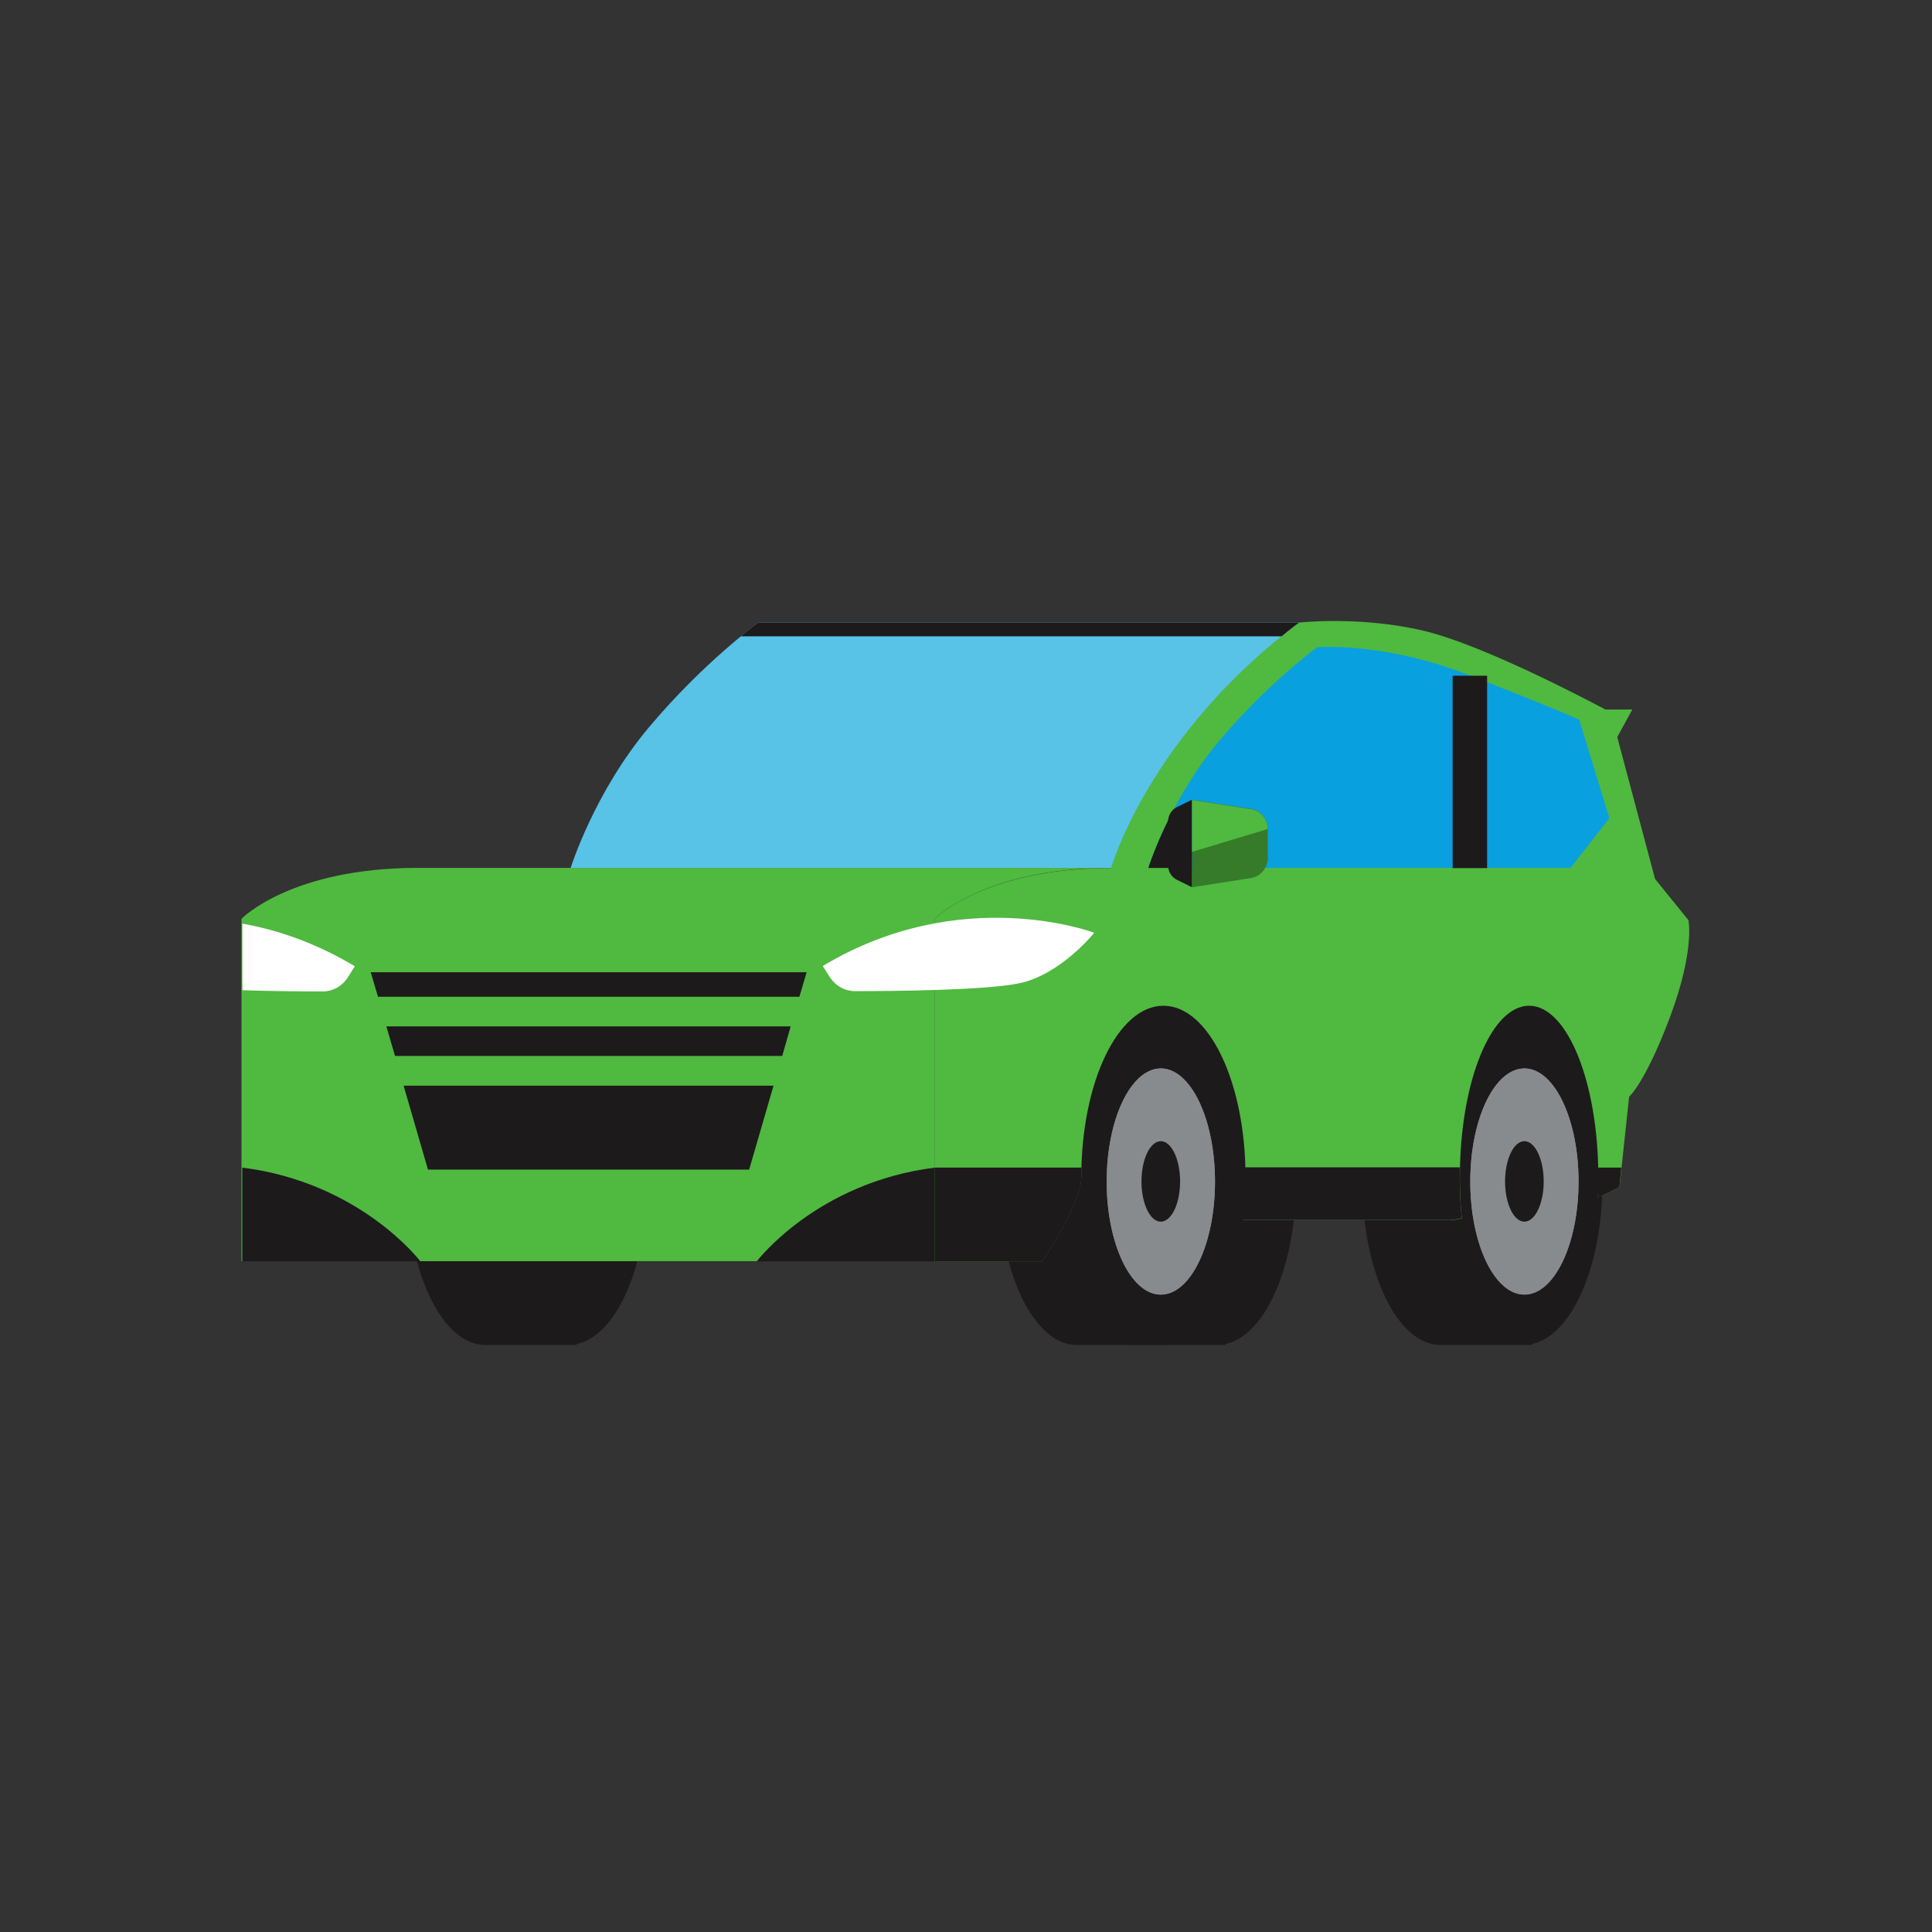 <svg width="56" height="56" viewBox="0 0 56 56" fill="none" xmlns="http://www.w3.org/2000/svg">
<rect x="0" y="0" width="56" height="56" fill="#333333" stroke="none"/>
<g clip-path="url(#clip0_6263_20924)">
<path d="M32.213 25.163H16.539C16.539 25.163 17.222 22.964 18.82 21.069C20.412 19.178 21.982 18.047 21.982 18.047H37.656" fill="#59C2E7"/>
<path d="M46.647 26.312H27.461V34.567H46.647V26.312Z" fill="#1D1A1B"/>
<path d="M32.869 29.523C31.62 29.523 30.605 31.641 30.605 34.254C30.605 36.868 31.62 38.985 32.869 38.985H35.523V29.529H32.869V29.523Z" fill="#1D1A1B"/>
<path d="M35.302 38.977C36.552 38.977 37.566 36.859 37.566 34.246C37.566 31.634 36.552 29.516 35.302 29.516C34.052 29.516 33.039 31.634 33.039 34.246C33.039 36.859 34.052 38.977 35.302 38.977Z" fill="#1D1A1B"/>
<path d="M35.303 37.525C36.17 37.525 36.873 36.058 36.873 34.247C36.873 32.437 36.17 30.969 35.303 30.969C34.437 30.969 33.734 32.437 33.734 34.247C33.734 36.058 34.437 37.525 35.303 37.525Z" fill="#1D1A1B"/>
<path d="M31.213 29.523C29.964 29.523 28.949 31.641 28.949 34.254C28.949 36.868 29.964 38.985 31.213 38.985H33.867V29.529H31.213V29.523Z" fill="#1D1A1B"/>
<path d="M33.646 38.977C34.896 38.977 35.91 36.859 35.91 34.246C35.91 31.634 34.896 29.516 33.646 29.516C32.396 29.516 31.383 31.634 31.383 34.246C31.383 36.859 32.396 38.977 33.646 38.977Z" fill="#1D1A1B"/>
<path d="M33.647 37.525C34.514 37.525 35.217 36.058 35.217 34.247C35.217 32.437 34.514 30.969 33.647 30.969C32.781 30.969 32.078 32.437 32.078 34.247C32.078 36.058 32.781 37.525 33.647 37.525Z" fill="#888B8D"/>
<path d="M33.647 37.525C34.514 37.525 35.217 36.058 35.217 34.247C35.217 32.437 34.514 30.969 33.647 30.969C32.781 30.969 32.078 32.437 32.078 34.247C32.078 36.058 32.781 37.525 33.647 37.525Z" fill="#888B8D"/>
<path d="M33.646 35.411C33.955 35.411 34.206 34.889 34.206 34.245C34.206 33.6 33.955 33.078 33.646 33.078C33.337 33.078 33.086 33.6 33.086 34.245C33.086 34.889 33.337 35.411 33.646 35.411Z" fill="#1D1A1B"/>
<path d="M41.752 29.523C40.503 29.523 39.488 31.641 39.488 34.254C39.488 36.868 40.503 38.985 41.752 38.985H44.406V29.529H41.752V29.523Z" fill="#1D1A1B"/>
<path d="M44.185 38.977C45.435 38.977 46.449 36.859 46.449 34.246C46.449 31.634 45.435 29.516 44.185 29.516C42.935 29.516 41.922 31.634 41.922 34.246C41.922 36.859 42.935 38.977 44.185 38.977Z" fill="#1D1A1B"/>
<path d="M44.186 37.525C45.053 37.525 45.755 36.058 45.755 34.247C45.755 32.437 45.053 30.969 44.186 30.969C43.32 30.969 42.617 32.437 42.617 34.247C42.617 36.058 43.32 37.525 44.186 37.525Z" fill="#888B8D"/>
<path d="M44.186 37.525C45.053 37.525 45.755 36.058 45.755 34.247C45.755 32.437 45.053 30.969 44.186 30.969C43.32 30.969 42.617 32.437 42.617 34.247C42.617 36.058 43.32 37.525 44.186 37.525Z" fill="#888B8D"/>
<path d="M44.185 35.411C44.494 35.411 44.745 34.889 44.745 34.245C44.745 33.6 44.494 33.078 44.185 33.078C43.876 33.078 43.625 33.6 43.625 34.245C43.625 34.889 43.876 35.411 44.185 35.411Z" fill="#1D1A1B"/>
<path d="M48.941 26.673L47.973 25.477L46.877 21.365L47.314 20.566H46.532C46.532 20.566 43.096 18.71 41.247 18.279C39.404 17.847 37.648 18.046 37.648 18.046C33.285 21.33 32.206 25.162 32.206 25.162C28.513 25.162 27.09 26.638 27.09 26.638V36.56H30.211C30.211 36.56 31.342 34.886 31.342 34.116C31.342 31.375 32.404 29.152 33.722 29.152C35.041 29.152 36.102 31.375 36.102 34.116C36.102 34.548 36.073 34.968 36.026 35.37H42.064L42.373 35.318C42.332 34.933 42.315 34.531 42.315 34.116C42.315 31.375 43.213 29.152 44.322 29.152C45.43 29.152 46.328 31.375 46.328 34.116C46.328 34.309 46.328 34.501 46.316 34.688L46.41 34.67L46.941 34.408L47.221 31.789C47.221 31.789 47.687 31.392 48.411 29.467C49.128 27.542 48.941 26.679 48.941 26.679V26.673Z" fill="#50B940"/>
<path d="M14.064 29.523C12.816 29.523 11.801 31.641 11.801 34.254C11.801 36.868 12.816 38.985 14.064 38.985H16.718V29.529H14.064V29.523Z" fill="#1D1A1B"/>
<path d="M16.498 38.977C17.748 38.977 18.761 36.859 18.761 34.246C18.761 31.634 17.748 29.516 16.498 29.516C15.248 29.516 14.234 31.634 14.234 34.246C14.234 36.859 15.248 38.977 16.498 38.977Z" fill="#1D1A1B"/>
<path d="M16.499 37.525C17.366 37.525 18.068 36.058 18.068 34.247C18.068 32.437 17.366 30.969 16.499 30.969C15.632 30.969 14.93 32.437 14.93 34.247C14.93 36.058 15.632 37.525 16.499 37.525Z" fill="#1D1A1B"/>
<path d="M33.285 25.161C33.285 25.161 33.904 23.184 35.333 21.48C36.768 19.783 38.179 18.762 38.179 18.762C38.179 18.762 40.063 18.587 42.607 19.579C45.15 20.57 45.774 20.862 45.774 20.862L46.649 23.714L45.523 25.155H33.285V25.161Z" fill="#09A0DF"/>
<path d="M27.096 26.632C27.096 26.632 28.519 25.156 32.212 25.156H12.116C8.423 25.156 7 26.632 7 26.632V36.555H27.096V26.632Z" fill="#50B940"/>
<path d="M23.848 28L24.052 28.32C24.215 28.577 24.489 28.729 24.787 28.729C25.889 28.729 28.631 28.705 29.57 28.495C30.76 28.233 31.717 27.037 31.717 27.037C31.717 27.037 27.878 25.579 23.848 28Z" fill="white"/>
<path d="M39.969 26.336C39.969 26.861 40.371 27.281 40.861 27.281C41.351 27.281 41.754 26.855 41.754 26.336H39.969Z" fill="#50B940"/>
<path d="M7.025 26.766V28.702C7.924 28.732 8.828 28.737 9.353 28.737C9.645 28.737 9.919 28.586 10.082 28.329L10.286 28.008C9.155 27.331 8.04 26.952 7.02 26.771L7.025 26.766Z" fill="white"/>
<path d="M42.605 19.586V25.163" stroke="#1D1A1B" stroke-miterlimit="10"/>
<path d="M23.171 28.891L23.381 28.18H10.746L10.956 28.891H23.171Z" fill="#1D1A1B"/>
<path d="M11.699 31.469L12.405 33.901H21.715L22.421 31.469H11.699Z" fill="#1D1A1B"/>
<path d="M22.673 30.608L22.918 29.75H11.199L11.45 30.608H22.673Z" fill="#1D1A1B"/>
<path d="M36.27 25.449L34.555 25.717V23.18L36.27 23.448C36.544 23.489 36.748 23.74 36.748 24.037V24.86C36.748 25.151 36.544 25.402 36.27 25.449Z" fill="#357B2A"/>
<path d="M34.112 25.501L34.55 25.717V23.18L34.112 23.395C33.955 23.471 33.855 23.64 33.855 23.827V25.07C33.855 25.256 33.955 25.425 34.112 25.501Z" fill="#1D1A1B"/>
<path d="M36.744 24.033C36.744 23.742 36.54 23.497 36.266 23.456L34.551 23.188V24.692L36.738 24.033H36.744Z" fill="#50B940"/>
<path d="M21.473 18.444H37.147C37.462 18.181 37.654 18.047 37.654 18.047H21.98C21.98 18.047 21.788 18.187 21.473 18.444Z" fill="#1D1A1B"/>
<path d="M34.452 25.158L33.88 23.734C33.472 24.557 33.285 25.158 33.285 25.158H34.452Z" fill="#1D1A1B"/>
<path d="M42.061 35.364L42.37 35.312C42.329 34.927 42.312 34.524 42.312 34.11C42.312 34.017 42.312 33.929 42.312 33.836H36.088C36.088 33.929 36.088 34.017 36.088 34.11C36.088 34.542 36.058 34.962 36.012 35.364H42.049H42.061Z" fill="#1D1A1B"/>
<path d="M46.324 33.844C46.324 33.937 46.324 34.025 46.324 34.118C46.324 34.31 46.324 34.503 46.312 34.69L46.406 34.672L46.937 34.41L46.995 33.844H46.318H46.324Z" fill="#1D1A1B"/>
<path d="M31.346 34.118C31.346 34.025 31.346 33.937 31.346 33.844H27.094V36.562H30.215C30.215 36.562 31.346 34.888 31.346 34.118Z" fill="#1D1A1B"/>
<path d="M27.096 33.844V36.562H21.934C21.934 36.562 23.666 34.275 27.096 33.844Z" fill="#1D1A1B"/>
<path d="M7.023 33.844V36.562H12.186C12.186 36.562 10.453 34.275 7.023 33.844Z" fill="#1D1A1B"/>
<path d="M36.742 33.089H41.753C41.753 33.089 40.901 32.319 39.204 32.453C37.506 32.587 36.748 33.089 36.748 33.089H36.742Z" fill="#50B940"/>
</g>
<defs>
<clipPath id="clip0_6263_20924">
<rect width="56" height="56" rx="4" fill="white"/>
</clipPath>
</defs>
</svg>
